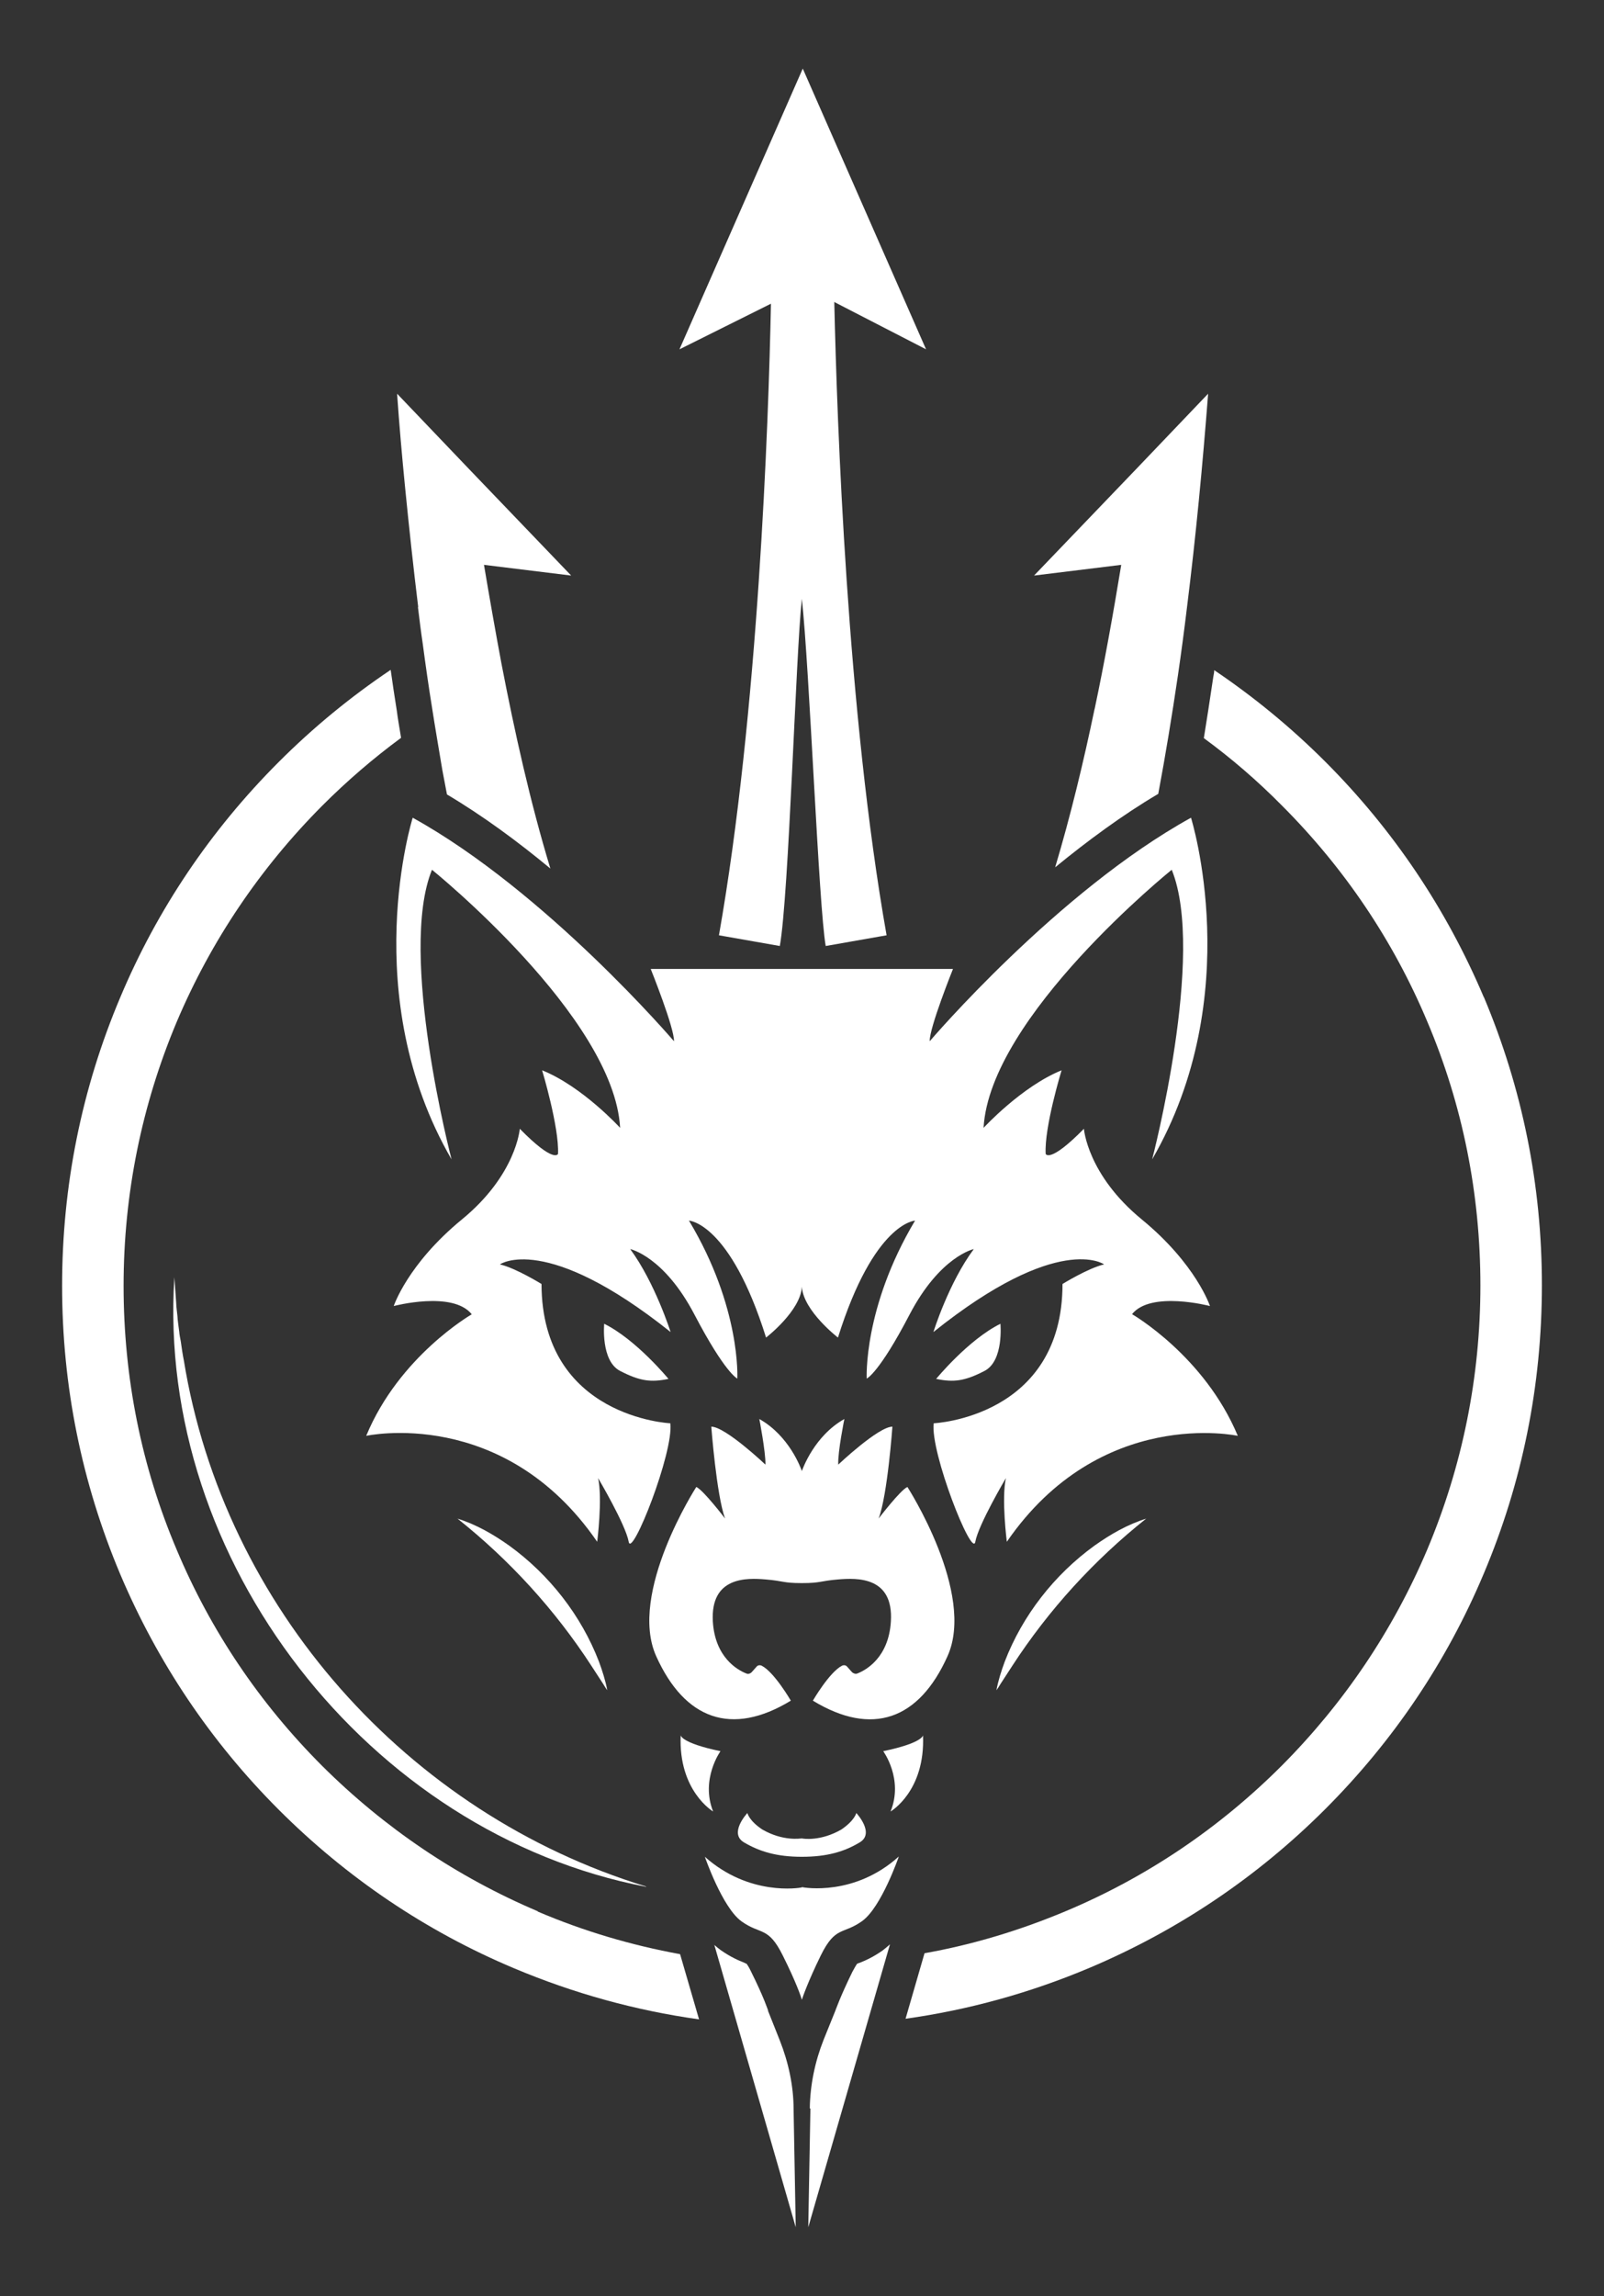 <svg xmlns="http://www.w3.org/2000/svg" id="Calque_1" viewBox="0 0 524.3 750"><rect x="0" y="0" width="524.3" height="750" fill="#333333" stroke="none"/><defs><style>      .st0 {        fill: #fff;      }    </style></defs><path class="st0" d="M272.7,98.6c.9,39.5,4.2,134.1,17.1,206.9l-19.9,3.5c-2.3-12.9-5.3-90.8-7.8-113.4-2,18.1-4.2,96.5-7.2,113.4l-19.9-3.5c12.8-72.5,16.2-166.5,17-206.3l-29.9,14.9,40.3-91.7,40.3,91.7-29.9-15.4h0Z"></path><path class="st0" d="M211.2,616.3c-90.8-17.4-160.2-106.8-154.2-199.1.2,2.8.4,5.6.6,8.5,0,1.1.3,3,.4,4.2,0,.9.5,4.4.6,5.2,0,.6.4,2.5.5,3.1.2,1.6.7,4.8,1,6.2,13.1,80.6,73.1,148,151.1,171.8h0Z"></path><path class="st0" d="M149.4,496c6.2,1.9,11.9,5.2,17.1,8.9,13.1,9.5,23.5,22.8,29.3,37.9,1.1,3,2.1,6.1,2.7,9.3-.5-.7-.9-1.3-1.3-2-1.3-2-2.6-4-3.9-6-11.9-18.3-26.7-34.5-43.8-48.1h0Z"></path><path class="st0" d="M197.5,432.3s-1.2,12.2,5.2,15.5,10,3.8,15.8,2.6c0,0-10.5-12.8-21-18h0Z"></path><path class="st0" d="M327,432.3s1.2,12.2-5.2,15.5c-6.4,3.3-10,3.8-15.8,2.6,0,0,10.5-12.8,21-18h0Z"></path><path class="st0" d="M251.1,656.8h0c0,0-1.4-4.4-5.6-12.8-.7-1.5-1.2-2.2-1.5-2.6-.2,0-.5-.2-.7-.3-1.8-.7-4.4-1.8-7.7-4.1-.7-.5-1.4-1.1-2.1-1.7l26.6,92.2-.7-38.5c0-7.7-1.7-15.4-4.5-22.5l-3.9-9.8h0Z"></path><path class="st0" d="M264.9,688.6l-.7,38.9,26.7-92.4c-.8.7-1.6,1.4-2.4,2-3.3,2.3-5.9,3.4-7.7,4.1-.2,0-.5.2-.7.3-.2.3-.7,1.1-1.5,2.6-4.1,8.4-5.5,12.6-5.6,12.8h0l-3.8,9.4c-2.8,7.1-4.4,14.7-4.5,22.4h.2Z"></path><g><path class="st0" d="M175.8,624.3c-26.4-11.2-50.1-27.2-70.5-47.5-20.4-20.4-36.4-44.1-47.5-70.5-11.6-27.3-17.4-56.4-17.4-86.3s5.9-59,17.4-86.3c11.2-26.4,27.2-50.1,47.5-70.5,8.1-8.1,16.7-15.5,25.8-22.2-.6-3.6-1.1-6.5-1.4-8.9-.7-4.4-1.4-8.9-2-13.3-13.1,8.8-25.3,18.8-36.6,30.1-22.2,22.2-39.7,48.1-51.8,76.9-12.6,29.8-19,61.5-19,94.2s6.4,64.3,19,94.2c12.2,28.8,29.6,54.7,51.8,76.9,22.2,22.2,48.1,39.7,76.9,51.8,19.5,8.2,39.7,13.8,60.5,16.7l-6.2-21.3c-15.9-2.9-31.5-7.5-46.5-13.9h0Z"></path><path class="st0" d="M485,325.7c-12.2-28.8-29.6-54.7-51.8-76.9-11.2-11.2-23.4-21.2-36.3-29.9,0,.9-.3,1.9-.4,2.8-1,6.8-2,13.2-3,19.4,9,6.6,17.5,13.9,25.5,22,20.4,20.4,36.4,44.1,47.5,70.5,11.6,27.3,17.4,56.4,17.4,86.3s-5.9,59-17.4,86.3c-11.2,26.4-27.2,50.1-47.5,70.5-20.4,20.4-44.1,36.4-70.5,47.5-15,6.3-30.5,11-46.3,13.8l-6.2,21.4c20.7-2.9,40.9-8.5,60.3-16.7,28.8-12.2,54.7-29.6,76.9-51.8,22.2-22.2,39.7-48.1,51.8-76.9,12.6-29.8,19-61.5,19-94.2s-6.4-64.3-19-94.2h0Z"></path></g><path class="st0" d="M136.6,198.2c.5,4.1,1,8.2,1.6,12.2.9,6.8,1.9,13.8,3,20.6.9,5.9,2.4,14.6,3.4,20.6.5,2.6,1,5.3,1.5,7.9,11.8,7,23.3,15.5,33.8,24.2-6.6-21.7-11.7-44.7-16-67-2-10.7-3.9-21.5-5.7-32.2l28.5,3.5-33.3-34.7-23.6-24.7c.7,10.2,1.6,20.3,2.6,30.5,1.3,13.1,2.7,26.1,4.3,39.2h-.1Z"></path><path class="st0" d="M357.8,231.5c-3.6,17.3-7.9,35.1-12.9,51.8,10.5-8.6,22-17.1,33.7-24,2.4-12.8,4.5-25.6,6.4-38.5,1.1-7.5,2.1-15,3-22.5,2.9-23.2,5.1-46.4,6.9-69.7l-23.6,24.7-33.3,34.7,28.5-3.5c-2.6,15.8-5.4,31.5-8.7,47.1h0Z"></path><g><path class="st0" d="M235.5,572c-13-2.7-13-5.2-13-5.2-.8,18.2,10.6,24.9,10.6,24.9-4.2-10.5,2.4-19.7,2.4-19.7Z"></path><path class="st0" d="M262.1,600.5h0c-.5,0-6.1,1-12.9-2.9-4.4-2.9-4.9-5.4-4.9-5.4,0,0-6.2,6.6-1.1,9.6s10.7,4.7,18.9,4.7h0c8.3,0,13.9-1.7,18.9-4.7,5.1-3-1.1-9.6-1.1-9.6,0,0-.5,2.4-4.9,5.4-6.8,3.9-12.4,3-12.9,2.9h0Z"></path><path class="st0" d="M370,429.3c6.1-7.8,25.5-2.7,25.5-2.7,0,0-4.5-13.7-22.3-28.3-17.8-14.6-18.9-29.6-18.9-29.6-11.3,11.5-12.5,8.2-12.5,8.2-.5-8.7,5.2-27.3,5.2-27.3-13.1,5.3-25.5,18.8-25.5,18.8,2-36.4,61.5-84.3,61.5-84.3,11.2,27.4-6.4,94.6-6.4,94.6,31-53.5,12.7-111.6,12.7-111.6-43.7,24.1-85.4,73-85.4,73-.2-4.2,7.6-23.6,7.6-23.6h-98.8s7.8,19.4,7.6,23.6c0,0-41.8-48.9-85.4-73,0,0-18.3,58.1,12.7,111.6,0,0-17.6-67.2-6.4-94.6,0,0,59.5,48,61.5,84.3,0,0-12.3-13.5-25.5-18.8,0,0,5.6,18.6,5.2,27.3,0,0-1.2,3.3-12.5-8.2,0,0-1.1,15-18.9,29.6s-22.3,28.3-22.3,28.3c0,0,19.3-5.1,25.5,2.7,0,0-23.7,13.6-34.5,39.7,0,0,44.9-9.9,75.5,34.6,0,0,1.8-14,.3-20.8,0,0,9,15.2,10,20.8s14.8-29.4,13.6-38.7c0,0-42-1.9-42.1-45.5,0,0-8.4-5.2-13.6-6.4,0,0,14.8-10.6,55.8,22.1,0,0-5.1-16.1-13.2-27.1,0,0,11,2.3,21,21.4s14,20.9,14,20.9c0,0,1.3-23.1-15.8-51.6,0,0,13.4.6,25.2,38.2,0,0,11.3-8.7,11.7-16.6.5,7.9,11.8,16.6,11.8,16.6,11.8-37.6,25.2-38.2,25.2-38.2-17,28.5-15.8,51.6-15.8,51.6,0,0,4-1.7,14-20.9,10-19.1,21-21.4,21-21.4-8.2,11-13.2,27.1-13.2,27.1,41-32.8,55.8-22.1,55.8-22.1-5.2,1.2-13.6,6.4-13.6,6.4,0,43.6-42.1,45.5-42.1,45.5-1.2,9.4,12.6,44.3,13.6,38.7,1-5.6,10-20.8,10-20.8-1.5,6.8.3,20.8.3,20.8,30.6-44.4,75.5-34.6,75.5-34.6-10.9-26.1-34.5-39.7-34.5-39.7h0Z"></path><path class="st0" d="M287.2,496c2.9-7.6,4.5-30,4.5-30-4.6,0-17.7,12.4-17.7,12.4-.2-4.1,2-14.9,2-14.9-9.8,5.5-13.6,16.2-13.9,17-.3-.9-4.1-11.5-13.9-17,0,0,2.1,10.8,2,14.9,0,0-13.1-12.4-17.7-12.4,0,0,1.7,22.4,4.5,30,0,0-7.1-9.3-9.4-10.3,0,0-22.4,34.7-13.1,55.3s24.6,26.3,44,14.5c0,0-5.4-9.3-9.5-11.4-.6-.3-1.3-.2-1.7.3l-1.6,1.8c-.5.5-1.2.7-1.8.4-2.8-1.1-10.2-5.2-10.9-17-.8-14.7,11.2-14.2,17.2-13.7,6.1.5,5.6,1.2,11.9,1.2h0c6.3,0,5.8-.7,11.9-1.2s18.1-1,17.2,13.7c-.7,11.8-8.1,15.9-10.9,17-.6.3-1.4,0-1.8-.4l-1.6-1.8c-.4-.5-1.1-.6-1.7-.3-4.1,2.1-9.5,11.4-9.5,11.4,19.4,11.8,34.7,6.2,44-14.5,9.3-20.6-13.1-55.3-13.1-55.3-2.3,1-9.4,10.3-9.4,10.3Z"></path><path class="st0" d="M288.7,572s6.7,9.1,2.4,19.7c0,0,11.4-6.6,10.6-24.9,0,0,0,2.5-13,5.2Z"></path><path class="st0" d="M262.1,616.5h0c-.9.2-17.2,2.9-31.7-10,0,0,5.7,16.6,12,21.1s8.7,1.5,13.5,11.2c4.4,8.8,6,13.6,6.2,14.4h0c0,0,0,0,0,0h0c.3-.9,1.9-5.7,6.2-14.5,4.8-9.7,7.2-6.7,13.5-11.2s12-21.1,12-21.1c-14.4,13-30.8,10.2-31.7,10h0Z"></path><path class="st0" d="M374.8,496c-6.2,1.9-11.9,5.2-17.1,8.9-13.1,9.5-23.5,22.8-29.3,37.9-1.1,3-2.1,6.1-2.7,9.3.5-.7.9-1.3,1.3-2,1.3-2,2.6-4,3.9-6,11.9-18.3,26.7-34.5,43.8-48.1h0Z"></path></g></svg>